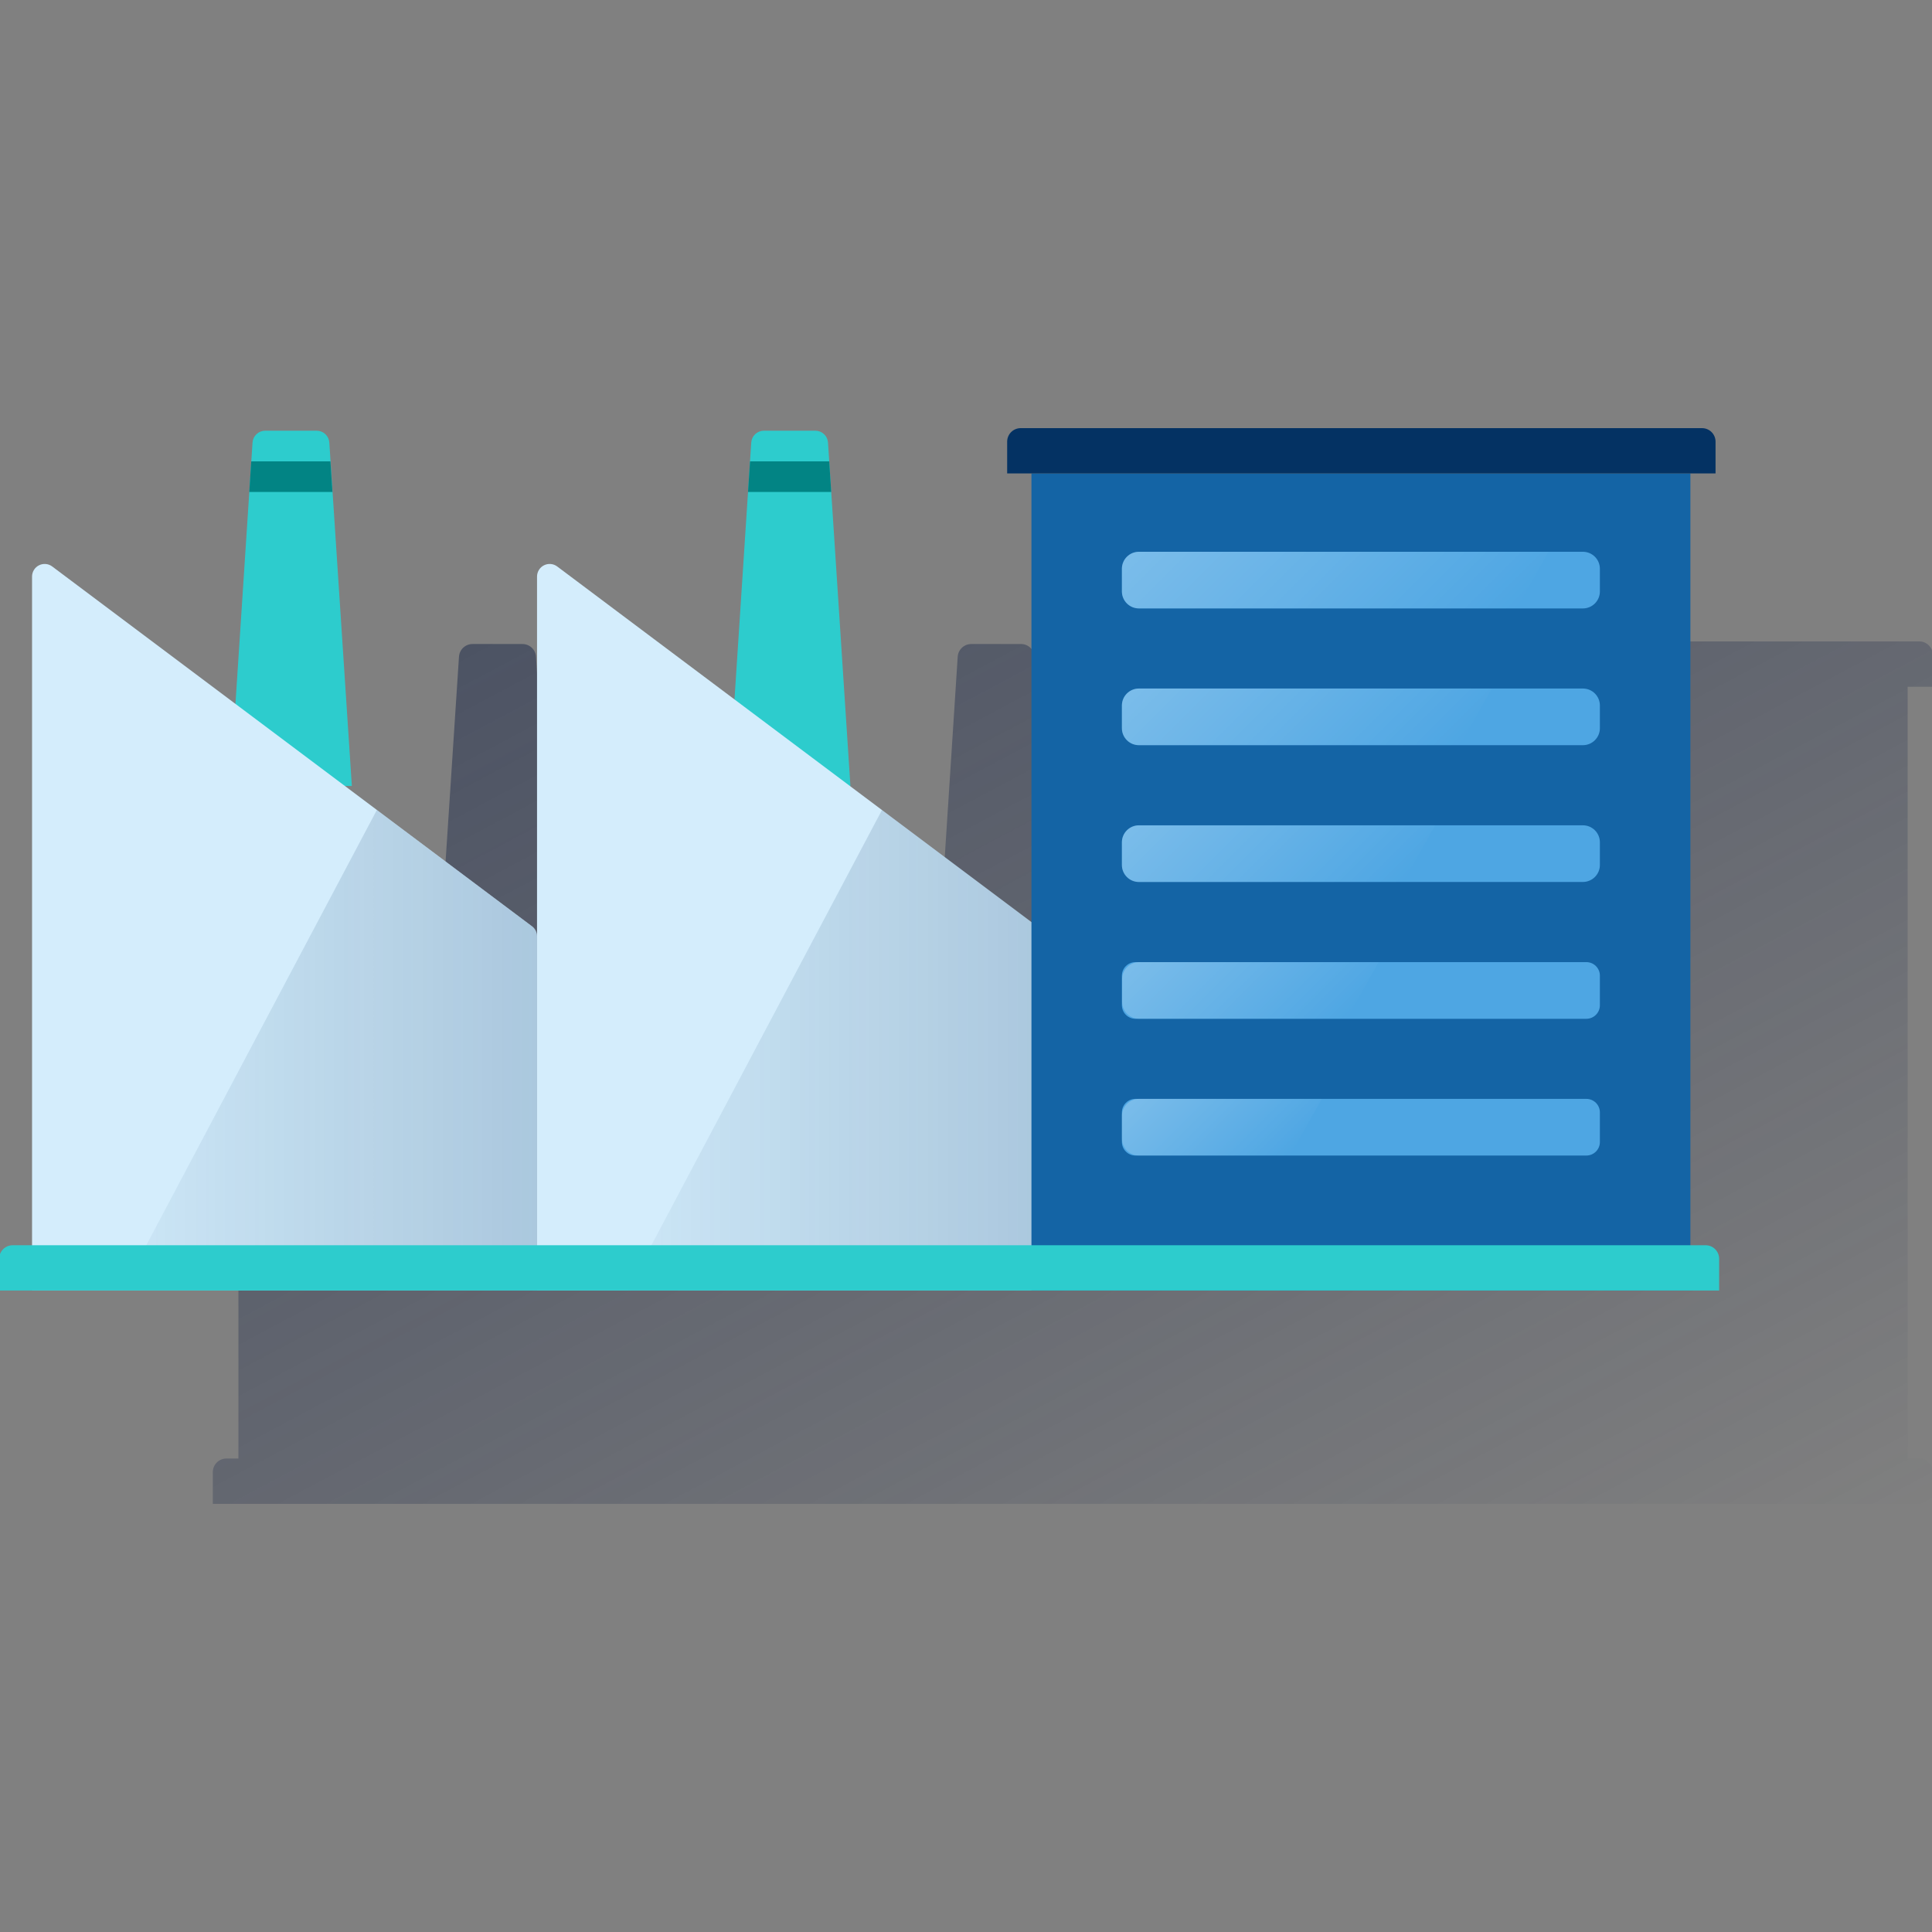 <svg width="600" height="600" viewBox="0 0 600 600" fill="none" xmlns="http://www.w3.org/2000/svg"><rect x="0" y="0" width="600" height="600" fill="#808080" stroke="none"/><g clip-path="url(#clip0_1676_896)"><path d="M600.255 213.277V203.411C600.255 202.295 599.812 201.224 599.024 200.434C598.236 199.644 597.167 199.198 596.051 199.195H384.462C383.345 199.198 382.276 199.644 381.488 200.434C380.7 201.224 380.257 202.295 380.257 203.411V213.277H387.798V357.072C387.801 356.765 387.763 356.458 387.687 356.16C387.473 355.273 386.958 354.486 386.23 353.936L328.113 310.345H328.247L321.295 203.945C321.225 202.878 320.751 201.877 319.97 201.146C319.19 200.415 318.16 200.008 317.091 200.007H301.63C300.561 200.008 299.531 200.415 298.751 201.146C297.97 201.877 297.496 202.878 297.426 203.945L292.287 283.439L237.251 242.163C236.668 241.728 235.976 241.464 235.252 241.399C234.527 241.335 233.799 241.473 233.149 241.799C232.498 242.124 231.951 242.623 231.567 243.241C231.184 243.86 230.98 244.572 230.978 245.299V357.072C230.978 356.766 230.945 356.46 230.878 356.16C230.664 355.27 230.144 354.483 229.41 353.936L171.293 310.345H173.406L166.455 203.945C166.387 202.878 165.916 201.878 165.137 201.147C164.358 200.415 163.33 200.008 162.261 200.007H146.734C145.666 200.008 144.638 200.415 143.859 201.147C143.08 201.878 142.609 202.878 142.541 203.945L137.246 284.852L80.331 242.163C79.748 241.725 79.055 241.458 78.328 241.392C77.602 241.326 76.872 241.463 76.219 241.789C75.567 242.115 75.018 242.616 74.634 243.236C74.251 243.856 74.047 244.57 74.047 245.299V452.962H70.309C69.191 452.962 68.119 453.406 67.329 454.197C66.538 454.987 66.094 456.059 66.094 457.177V467.043H600.255V457.177C600.255 456.061 599.812 454.991 599.024 454.201C598.236 453.41 597.167 452.965 596.051 452.962H592.436V213.277H600.255Z" fill="url(#paint0_linear_1676_896)"/><path d="M253.205 133.758H237.233C236.233 133.759 235.272 134.139 234.542 134.823C233.813 135.507 233.372 136.442 233.307 137.439L226.344 244.096H264.106L257.143 137.428C257.075 136.431 256.63 135.497 255.899 134.815C255.168 134.134 254.205 133.756 253.205 133.758Z" fill="#2DCCCD"/><path d="M232.305 152.791H258.143L257.52 143.281H232.928L232.305 152.791Z" fill="#028484"/><path d="M98.326 133.758H82.353C81.354 133.759 80.392 134.139 79.663 134.823C78.934 135.507 78.492 136.442 78.427 137.44L71.453 244.096H109.271L102.274 137.44C102.209 136.438 101.764 135.5 101.03 134.815C100.297 134.131 99.329 133.753 98.326 133.758Z" fill="#2DCCCD"/><path d="M166.785 400.8H9.953V179.067C9.951 178.338 10.153 177.623 10.535 177.002C10.917 176.382 11.465 175.88 12.117 175.554C12.769 175.228 13.5 175.09 14.226 175.157C14.951 175.223 15.644 175.491 16.226 175.93L165.272 287.703C165.745 288.073 166.127 288.546 166.389 289.085C166.651 289.625 166.786 290.218 166.785 290.818V400.8Z" fill="#D4EDFC"/><path d="M165.225 287.704L117.03 251.555L37.969 400.8H166.782V290.818C166.778 290.214 166.636 289.619 166.366 289.079C166.096 288.539 165.706 288.069 165.225 287.704Z" fill="url(#paint1_linear_1676_896)"/><path d="M323.613 400.8H166.781V179.067C166.779 178.338 166.981 177.623 167.363 177.002C167.745 176.382 168.294 175.88 168.946 175.554C169.598 175.228 170.328 175.09 171.054 175.157C171.78 175.223 172.473 175.491 173.055 175.93L322.1 287.703C322.575 288.071 322.958 288.544 323.22 289.084C323.483 289.624 323.617 290.217 323.613 290.818V400.8Z" fill="#D4EDFC"/><path d="M322.089 287.704L273.905 251.555L194.844 400.8H323.612V290.818C323.615 290.217 323.479 289.623 323.215 289.083C322.951 288.542 322.565 288.07 322.089 287.704Z" fill="url(#paint2_linear_1676_896)"/><path d="M524.965 147.031H320.328V400.798H524.965V147.031Z" fill="#1464A5"/><path d="M491.576 171.359H353.697C350.779 171.359 348.414 173.725 348.414 176.643V183.672C348.414 186.59 350.779 188.956 353.697 188.956H491.576C494.493 188.956 496.859 186.59 496.859 183.672V176.643C496.859 173.725 494.493 171.359 491.576 171.359Z" fill="#4EA6E3"/><path opacity="0.5" d="M480.887 171.359H353.697C352.298 171.359 350.956 171.914 349.965 172.903C348.975 173.891 348.417 175.232 348.414 176.632V183.672C348.417 185.072 348.975 186.413 349.965 187.401C350.956 188.389 352.298 188.945 353.697 188.945H470.998L480.887 171.359Z" fill="url(#paint3_linear_1676_896)"/><path d="M491.576 213.828H353.697C350.779 213.828 348.414 216.194 348.414 219.111V226.141C348.414 229.059 350.779 231.424 353.697 231.424H491.576C494.493 231.424 496.859 229.059 496.859 226.141V219.111C496.859 216.194 494.493 213.828 491.576 213.828Z" fill="#4EA6E3"/><path opacity="0.5" d="M463.29 213.828H353.697C352.296 213.828 350.952 214.385 349.962 215.376C348.971 216.366 348.414 217.71 348.414 219.111V226.141C348.414 227.542 348.971 228.886 349.962 229.877C350.952 230.868 352.296 231.424 353.697 231.424H453.402L463.29 213.828Z" fill="url(#paint4_linear_1676_896)"/><path d="M491.576 256.305H353.697C350.779 256.305 348.414 258.67 348.414 261.588V268.618C348.414 271.536 350.779 273.901 353.697 273.901H491.576C494.493 273.901 496.859 271.536 496.859 268.618V261.588C496.859 258.67 494.493 256.305 491.576 256.305Z" fill="#4EA6E3"/><path opacity="0.5" d="M445.694 256.328H353.697C352.296 256.328 350.952 256.885 349.962 257.876C348.971 258.866 348.414 260.21 348.414 261.611V268.652C348.417 270.051 348.975 271.392 349.965 272.381C350.956 273.369 352.298 273.924 353.697 273.924H435.817L445.694 256.328Z" fill="url(#paint5_linear_1676_896)"/><path d="M492.655 298.797H352.618C350.296 298.797 348.414 300.679 348.414 303.001V312.189C348.414 314.511 350.296 316.393 352.618 316.393H492.655C494.977 316.393 496.859 314.511 496.859 312.189V303.001C496.859 300.679 494.977 298.797 492.655 298.797Z" fill="#4EA6E3"/><path opacity="0.5" d="M428.164 298.797H353.752C352.353 298.797 351.011 299.352 350.02 300.34C349.03 301.329 348.472 302.67 348.469 304.069V311.11C348.472 312.509 349.03 313.85 350.02 314.838C351.011 315.827 352.353 316.382 353.752 316.382H418.264L428.164 298.797Z" fill="url(#paint6_linear_1676_896)"/><path d="M492.655 341.266H352.618C350.296 341.266 348.414 343.148 348.414 345.47V354.657C348.414 356.98 350.296 358.862 352.618 358.862H492.655C494.977 358.862 496.859 356.98 496.859 354.657V345.47C496.859 343.148 494.977 341.266 492.655 341.266Z" fill="#4EA6E3"/><path opacity="0.5" d="M410.513 341.266H353.697C352.296 341.266 350.952 341.822 349.962 342.813C348.971 343.804 348.414 345.148 348.414 346.549V353.579C348.414 354.98 348.971 356.324 349.962 357.314C350.952 358.305 352.296 358.862 353.697 358.862H400.624L410.513 341.266Z" fill="url(#paint7_linear_1676_896)"/><path d="M316.941 132.961H528.575C529.69 132.961 530.759 133.404 531.548 134.192C532.336 134.981 532.779 136.05 532.779 137.165V147.031H312.781V137.165C312.781 136.058 313.218 134.995 313.997 134.208C314.776 133.421 315.834 132.973 316.941 132.961Z" fill="#043263"/><path d="M77.414 152.791H103.241L102.618 143.281H78.026L77.414 152.791Z" fill="#028484"/><path d="M3.947 386.719H529.688C530.803 386.719 531.872 387.162 532.661 387.95C533.449 388.739 533.892 389.808 533.892 390.923V400.789H-0.258V390.912C-0.255 389.799 0.189 388.732 0.978 387.946C1.766 387.16 2.833 386.719 3.947 386.719Z" fill="#2DCCCD"/></g><defs><linearGradient id="paint0_linear_1676_896" x1="236.017" y1="151.968" x2="446.905" y2="548.585" gradientUnits="userSpaceOnUse"><stop stop-color="#192647" stop-opacity="0.5" offset="0"/><stop offset="1" stop-color="#192647" stop-opacity="0"/></linearGradient><linearGradient id="paint1_linear_1676_896" x1="166.793" y1="326.178" x2="9.917" y2="326.178" gradientUnits="userSpaceOnUse"><stop stop-color="#043263" stop-opacity="0.2" offset="0"/><stop offset="1" stop-color="#043263" stop-opacity="0"/></linearGradient><linearGradient id="paint2_linear_1676_896" x1="323.657" y1="326.178" x2="166.792" y2="326.178" gradientUnits="userSpaceOnUse"><stop stop-color="#043263" stop-opacity="0.2" offset="0"/><stop offset="1" stop-color="#043263" stop-opacity="0"/></linearGradient><linearGradient id="paint3_linear_1676_896" x1="379.458" y1="143.408" x2="447.996" y2="211.958" gradientUnits="userSpaceOnUse"><stop stop-color="white" stop-opacity="0.5" offset="0"/><stop offset="1" stop-color="white" stop-opacity="0"/></linearGradient><linearGradient id="paint4_linear_1676_896" x1="375.053" y1="190.281" x2="434.805" y2="250.033" gradientUnits="userSpaceOnUse"><stop stop-color="white" stop-opacity="0.5" offset="0"/><stop offset="1" stop-color="white" stop-opacity="0"/></linearGradient><linearGradient id="paint5_linear_1676_896" x1="370.66" y1="237.152" x2="421.602" y2="288.095" gradientUnits="userSpaceOnUse"><stop stop-color="white" stop-opacity="0.5" offset="0"/><stop offset="1" stop-color="white" stop-opacity="0"/></linearGradient><linearGradient id="paint6_linear_1676_896" x1="366.265" y1="284.048" x2="408.409" y2="326.192" gradientUnits="userSpaceOnUse"><stop stop-color="white" stop-opacity="0.5" offset="0"/><stop offset="1" stop-color="white" stop-opacity="0"/></linearGradient><linearGradient id="paint7_linear_1676_896" x1="361.862" y1="330.91" x2="395.219" y2="364.268" gradientUnits="userSpaceOnUse"><stop stop-color="white" stop-opacity="0.5" offset="0"/><stop offset="1" stop-color="white" stop-opacity="0"/></linearGradient><clipPath id="clip0_1676_896"><rect width="600" height="600" fill="white"/></clipPath></defs></svg>